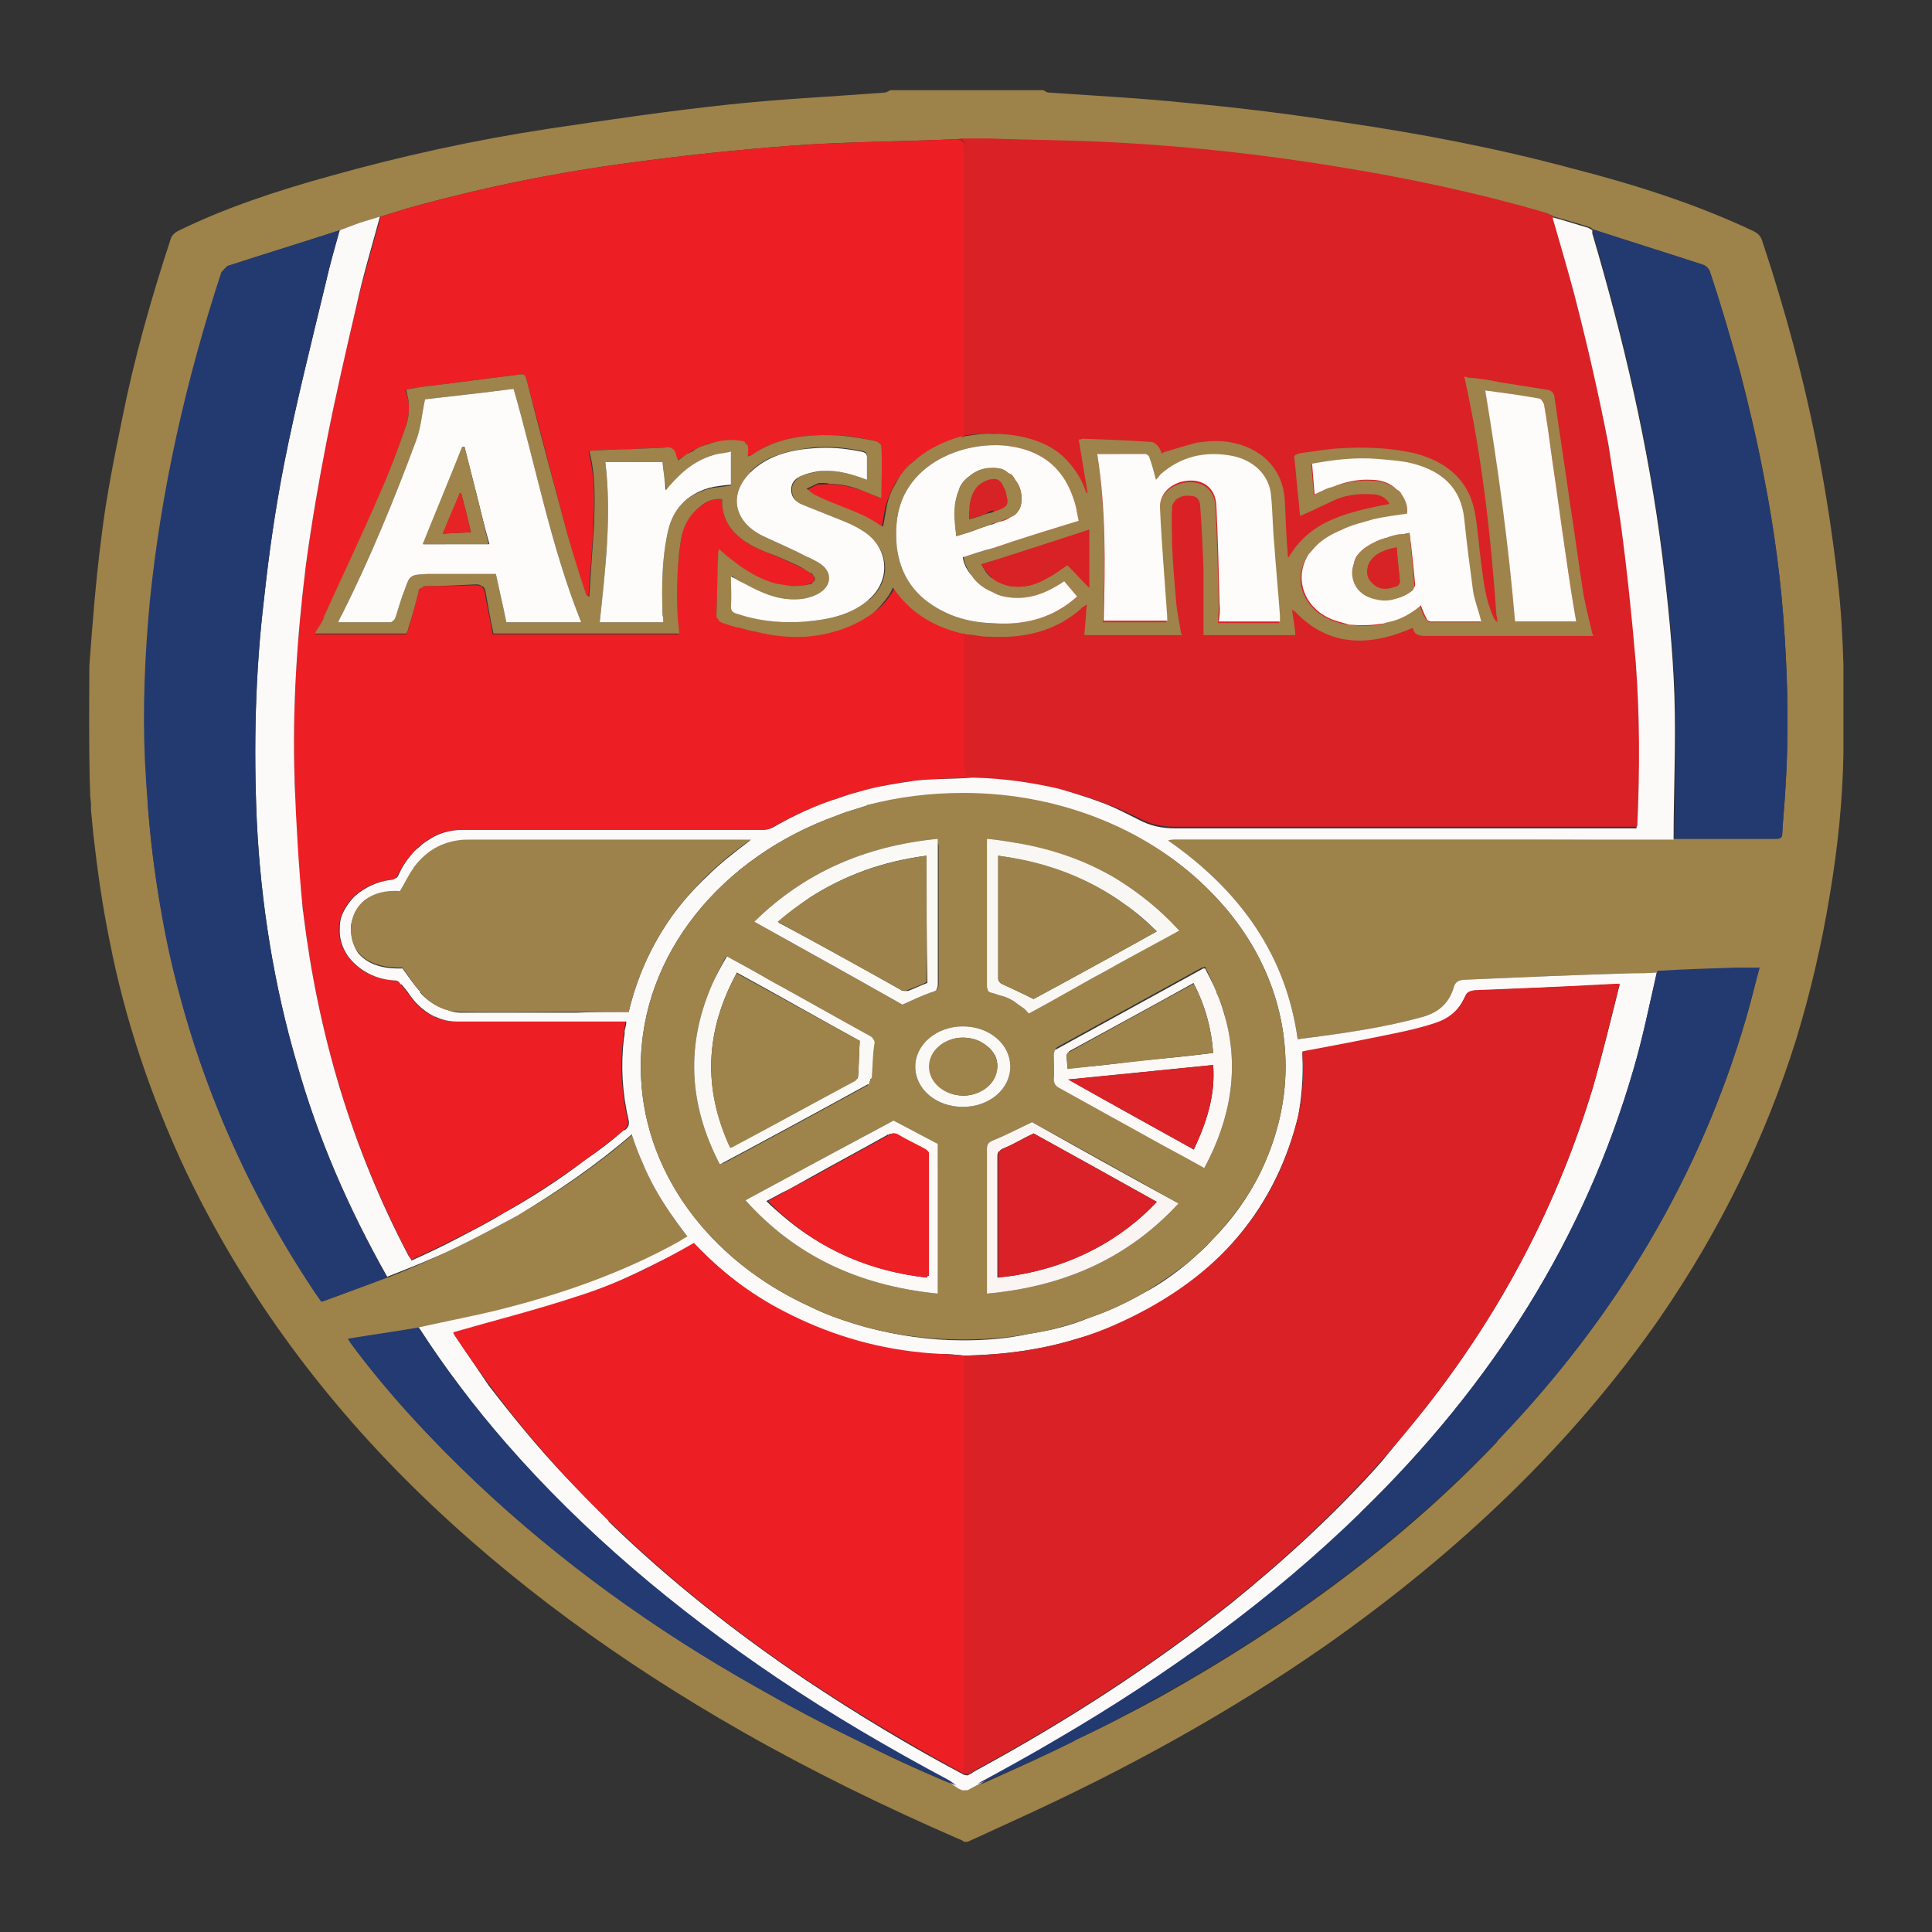 <?xml version="1.0" encoding="utf-8"?>
<!-- Generator: Adobe Illustrator 24.3.0, SVG Export Plug-In . SVG Version: 6.00 Build 0)  -->
<svg version="1.1" id="Layer_1" xmlns="http://www.w3.org/2000/svg" xmlns:xlink="http://www.w3.org/1999/xlink" x="0px" y="0px"
	 viewBox="0 0 24 24" style="enable-background:new 0 0 24 24;" xml:space="preserve">
<rect x="0" y="0" width="24" height="24" fill="#333333" stroke="none"/>
<style type="text/css">
	.st0{fill:#DA2126;}
	.st1{fill:#9D824A;}
	.st2{fill:#ED1F25;}
	.st3{fill:#FCF9F9;}
	.st4{fill:#233A71;}
	.st5{fill:#233B72;}
	.st6{fill:#9E834B;}
	.st7{fill:#9D834B;}
	.st8{fill:#FDFCFB;}
	.st9{fill:#FDFCFA;}
	.st10{fill:#D92226;}
	.st11{fill:#FBF8F6;}
	.st12{fill:#FAF9F6;}
	.st13{fill:#F9F7F4;}
	.st14{fill:#FAF5F2;}
	.st15{fill:#FCF9F7;}
	.st16{fill:#9F844C;}
	.st17{fill:#DA2227;}
	.st18{fill:#DA2127;}
	.st19{fill:#ED2025;}
	.st20{fill:#E72425;}
	.st21{fill:#D82326;}
	.st22{fill:none;}
</style>
<g>
	<path class="st0" d="M12.4,3.63l-0.12,5.54l7.84-0.24c0,0-0.24-1.54-0.24-1.68c0-0.14-0.72-3.22-0.72-3.22l-1.98-0.78l-3.14-0.16
		L12.4,3.63z"/>
	<path class="st1" d="M22.83,7.22c-0.06-0.53-0.14-1.06-0.24-1.58c-0.17-0.89-0.41-1.78-0.7-2.65c-0.02-0.06-0.05-0.09-0.11-0.12
		c-0.72-0.34-1.48-0.58-2.26-0.78c-0.93-0.25-1.87-0.43-2.83-0.57c-0.64-0.1-1.28-0.18-1.93-0.24c-0.57-0.06-1.15-0.09-1.73-0.13
		c-0.03,0-0.05-0.02-0.07-0.03h-1.9c-0.02,0.01-0.05,0.03-0.07,0.03C10.34,1.2,9.69,1.23,9.04,1.3C8.29,1.38,7.55,1.49,6.81,1.6
		C5.89,1.74,4.98,1.94,4.09,2.19C3.44,2.37,2.8,2.58,2.21,2.87c-0.04,0.02-0.08,0.06-0.09,0.1C1.88,3.7,1.67,4.44,1.52,5.19
		c-0.1,0.49-0.2,0.98-0.26,1.48c-0.07,0.54-0.11,1.06-0.15,1.6v0.01c0,0.13-0.01,1.09,0.01,1.58c0,0.01,0,0.01,0,0.02
		c0,0.03,0.01,0.07,0.01,0.11v0.07c0.01,0.1,0.02,0.21,0.03,0.31c0.05,0.44,0.11,0.87,0.2,1.31c0.19,0.98,0.51,1.93,0.94,2.85
		c0.69,1.45,1.64,2.77,2.84,3.95c1.19,1.17,2.57,2.17,4.08,3.03c0.86,0.49,1.76,0.93,2.68,1.33c0.03,0.01,0.05,0.02,0.08,0.04h0.04
		c0.2-0.09,0.41-0.19,0.61-0.28c1.36-0.62,2.65-1.33,3.84-2.16c1.65-1.16,3.06-2.5,4.15-4.07c0.75-1.09,1.31-2.24,1.69-3.45
		c0.18-0.59,0.32-1.19,0.42-1.8c0.1-0.59,0.16-1.18,0.17-1.77c0-0.34,0-1.08,0-1.08C22.89,7.92,22.87,7.56,22.83,7.22z M22.18,9.78
		c-0.01,0.19-0.03,0.38-0.04,0.57c0,0.04-0.01,0.07-0.07,0.07h-1.28c-0.6,0-1.19,0.01-1.79,0.01h-4.39c-0.03,0-0.06,0-0.1,0.01
		c0.92,0.64,1.47,1.45,1.61,2.47c0.54-0.07,1.06-0.14,1.56-0.28c0.21-0.06,0.33-0.19,0.38-0.37c0.01-0.03,0.02-0.05,0.05-0.07
		c0.02-0.01,0.05-0.02,0.09-0.02c0.69-0.03,1.38-0.06,2.07-0.08c0.1,0,0.21,0,0.31-0.01h0.01c0.33-0.01,0.64-0.03,0.97-0.04h0.29
		c-0.05,0.2-0.1,0.41-0.16,0.61c-0.57,1.95-1.6,3.7-3.09,5.25c0,0.01,0,0.01-0.01,0.02c-1.18,1.24-2.59,2.27-4.16,3.15
		c-0.35,0.19-0.71,0.38-1.08,0.55c0,0,0,0-0.01,0.01c-0.36,0.18-0.74,0.35-1.12,0.52c-0.02,0.01-0.04,0.01-0.07,0.02
		c-0.01,0-0.01,0.01-0.02,0.01c-0.04,0.02-0.07,0.04-0.11,0.06c-0.01,0-0.01,0-0.02,0s-0.02,0-0.03-0.01
		c-0.03-0.01-0.05-0.03-0.08-0.04l-0.01-0.01c-0.02,0-0.04-0.01-0.06-0.02c-0.41-0.17-0.8-0.35-1.19-0.55
		c-0.42-0.2-0.83-0.42-1.23-0.65c-1.28-0.72-2.44-1.56-3.47-2.53c-0.58-0.55-1.11-1.12-1.57-1.74c-0.01-0.02-0.02-0.03-0.03-0.05
		c0.3-0.05,0.59-0.1,0.88-0.14c0.31-0.06,0.62-0.13,0.92-0.2c0.82-0.2,1.6-0.47,2.32-0.87c0.03-0.02,0.06-0.04,0.1-0.06l-0.01-0.01
		c-0.08-0.1-0.15-0.2-0.22-0.3c-0.13-0.19-0.25-0.4-0.34-0.62c-0.05-0.11-0.09-0.22-0.13-0.34c-0.44,0.38-0.92,0.71-1.42,1
		c-0.26,0.14-0.52,0.28-0.79,0.41c-0.27,0.13-0.54,0.25-0.82,0.36H4.81c-0.27,0.1-0.53,0.2-0.81,0.3c-0.04-0.06-0.08-0.11-0.11-0.16
		c-0.43-0.65-0.8-1.33-1.1-2.03c-0.22-0.52-0.41-1.06-0.55-1.6c-0.05-0.18-0.09-0.36-0.13-0.55c-0.05-0.2-0.08-0.39-0.12-0.59
		c-0.07-0.4-0.12-0.79-0.15-1.19c-0.01-0.2-0.02-0.4-0.03-0.6c-0.03-0.66,0-1.32,0.07-1.97c0.13-1.39,0.45-2.76,0.89-4.1
		C2.78,3.36,2.78,3.35,2.8,3.33C2.81,3.32,2.82,3.3,2.84,3.3C3.3,3.15,3.76,3.01,4.22,2.86C4.3,2.83,4.38,2.8,4.46,2.77
		c0.09-0.03,0.17-0.05,0.26-0.08h0.01C4.87,2.65,5.01,2.6,5.16,2.56c0.88-0.24,1.77-0.42,2.68-0.54C8.5,1.93,9.17,1.86,9.83,1.81
		c0.67-0.05,1.35-0.05,2.02-0.08c0.01,0,0.02,0,0.02,0h0.42c0.53,0.01,1.06,0.02,1.59,0.05c0.92,0.05,1.83,0.15,2.74,0.3
		c0.86,0.14,1.71,0.32,2.55,0.56c0.04,0,0.08,0.03,0.12,0.04v0.01h0.01c0.14,0.04,0.29,0.08,0.44,0.13c0.02,0,0.03,0.02,0.05,0.03
		C20.25,3,20.7,3.14,21.16,3.29c0.03,0.01,0.07,0.05,0.08,0.08c0.14,0.42,0.26,0.84,0.38,1.26c0.11,0.43,0.21,0.85,0.29,1.28
		c0.13,0.66,0.22,1.33,0.26,2C22.21,8.53,22.22,9.16,22.18,9.78z"/>
	<path class="st2" d="M4.73,2.69C4.87,2.65,5.01,2.6,5.16,2.56c0.88-0.24,1.77-0.42,2.68-0.54C8.5,1.93,9.17,1.86,9.83,1.81
		c0.67-0.05,1.35-0.05,2.02-0.08c0.07,0,0.13,0,0.13,0.09c0,1.2,0,2.4,0,3.6c-0.02,0.01-0.04,0.01-0.06,0.02
		c-0.49,0.14-0.8,0.42-0.92,0.85c-0.02,0.09-0.03,0.18-0.05,0.27c-0.01,0-0.02-0.01-0.03-0.01C10.7,6.37,10.4,6.3,10.14,6.18
		c-0.05-0.02-0.09-0.06-0.13-0.09c0.05-0.02,0.1-0.05,0.15-0.07c0.01-0.01,0.04,0,0.05,0C10.38,6,10.54,6.04,10.7,6.09
		c0.07,0.03,0.15,0.06,0.25,0.1c0-0.22,0-0.43,0-0.64c0-0.02-0.04-0.06-0.07-0.07c-0.15-0.03-0.31-0.07-0.46-0.07
		c-0.39-0.02-0.76,0.02-1.08,0.24C9.32,5.66,9.31,5.66,9.28,5.67c0-0.05,0.01-0.09,0-0.13c0-0.02-0.03-0.05-0.06-0.05
		C8.97,5.45,8.75,5.5,8.55,5.63C8.51,5.66,8.46,5.69,8.41,5.72C8.4,5.69,8.39,5.67,8.39,5.65c-0.01-0.07-0.05-0.1-0.14-0.09
		C8.11,5.57,7.96,5.57,7.82,5.58c-0.16,0-0.33,0.01-0.51,0.02c0.08,0.31,0.08,0.61,0.06,0.91c-0.01,0.3-0.04,0.6-0.06,0.9
		c-0.02,0-0.03-0.01-0.03-0.02C7.2,7.14,7.11,6.89,7.05,6.64c-0.17-0.63-0.33-1.26-0.5-1.89C6.52,4.64,6.52,4.64,6.4,4.66
		C6.06,4.7,5.71,4.75,5.37,4.79C5.26,4.8,5.15,4.82,5.03,4.84C5.1,5,5.09,5.15,5.04,5.3c-0.1,0.29-0.21,0.58-0.33,0.86
		C4.49,6.67,4.25,7.17,4.02,7.68c-0.03,0.07-0.07,0.13-0.11,0.2c0.39,0,0.76,0,1.14,0c0.01-0.02,0.02-0.04,0.02-0.06
		C5.12,7.66,5.16,7.51,5.2,7.35c0.02-0.06,0.05-0.07,0.12-0.07c0.19,0,0.38,0,0.57-0.01c0.08,0,0.11,0.01,0.13,0.08
		c0.03,0.18,0.07,0.35,0.1,0.53c0.77,0,1.54,0,2.31,0C8.39,7.5,8.4,7.13,8.45,6.77C8.47,6.58,8.53,6.41,8.7,6.29
		c0.08-0.06,0.16-0.1,0.27-0.09C8.96,6.54,9.19,6.73,9.52,6.86c0.13,0.05,0.26,0.11,0.39,0.17c0.06,0.03,0.11,0.05,0.16,0.09
		c0.08,0.06,0.06,0.12-0.04,0.14C9.97,7.28,9.9,7.29,9.82,7.28C9.57,7.27,9.37,7.16,9.18,7.02C9.09,6.96,9.02,6.9,8.93,6.83
		c0,0.03,0,0.06-0.01,0.08c0,0.24-0.01,0.48-0.02,0.72c0,0.05,0.02,0.08,0.08,0.1c0.34,0.13,0.69,0.18,1.06,0.15
		c0.29-0.02,0.55-0.1,0.78-0.25c0.14-0.09,0.24-0.21,0.31-0.36c0.2,0.3,0.49,0.47,0.86,0.57c0,0.56,0,1.13,0,1.69
		c0,0.07,0.01,0.12,0.11,0.13c-0.25,0.01-0.51,0.01-0.76,0.04c-0.63,0.08-1.22,0.28-1.75,0.58c-0.03,0.02-0.08,0.03-0.12,0.03
		c-1.25,0-2.49,0-3.74,0c-0.16,0-0.29,0.04-0.41,0.12c-0.18,0.11-0.29,0.27-0.38,0.44c-0.02,0.04-0.03,0.05-0.09,0.06
		c-0.37,0.04-0.65,0.32-0.64,0.64c0.02,0.33,0.31,0.59,0.69,0.61c0.03,0,0.07,0.03,0.08,0.05c0.07,0.08,0.13,0.17,0.2,0.25
		c0.13,0.13,0.29,0.21,0.5,0.21c0.67,0,1.34,0,2,0c0.03,0,0.06,0,0.09,0c-0.01,0.07-0.02,0.14-0.03,0.21
		c-0.04,0.34-0.02,0.68,0.06,1.02c0.01,0.05-0.01,0.08-0.05,0.12c-0.62,0.5-1.31,0.96-2.06,1.33c-0.19,0.1-0.39,0.19-0.58,0.28
		c-0.02-0.03-0.03-0.05-0.04-0.07c-0.71-1.35-1.12-2.76-1.3-4.23c-0.07-0.55-0.1-1.11-0.11-1.67C3.63,8.8,3.69,7.91,3.8,7.02
		C3.87,6.5,3.96,5.98,4.06,5.47C4.17,4.91,4.3,4.35,4.43,3.79C4.52,3.42,4.63,3.06,4.73,2.69z"/>
	<path class="st0" d="M12.09,9.66c-0.1,0-0.11-0.05-0.11-0.13c0-0.56,0-1.13,0-1.69c0.07,0.01,0.15,0.02,0.22,0.03
		c0.47,0.05,0.9-0.03,1.25-0.33c0.02-0.02,0.04-0.03,0.08-0.06c-0.01,0.14-0.02,0.26-0.03,0.38c0.4,0,0.81,0,1.21,0
		c-0.02-0.14-0.05-0.28-0.07-0.42c-0.02-0.23-0.04-0.47-0.05-0.7c-0.01-0.16-0.01-0.31,0-0.47c0-0.1,0.09-0.15,0.23-0.14
		c0.07,0,0.11,0.05,0.12,0.14c0.01,0.25,0.03,0.5,0.04,0.76c0.01,0.28,0,0.55,0,0.83c0.37,0,0.75,0,1.14,0
		c-0.01-0.11-0.03-0.22-0.04-0.32C16.5,8,17,8.02,17.58,7.77c0.02,0.1,0.1,0.1,0.19,0.1c0.65,0,1.29,0,1.94,0c0.04,0,0.07,0,0.11,0
		c-0.04-0.18-0.09-0.35-0.12-0.52c-0.06-0.38-0.11-0.77-0.17-1.15c-0.06-0.43-0.13-0.87-0.19-1.3c-0.01-0.06-0.03-0.08-0.1-0.09
		c-0.19-0.03-0.38-0.06-0.57-0.09c-0.15-0.02-0.3-0.04-0.45-0.07c0.22,1.01,0.33,2.03,0.41,3.05c-0.03-0.02-0.04-0.05-0.05-0.07
		c-0.1-0.21-0.12-0.43-0.15-0.66c-0.02-0.21-0.04-0.43-0.08-0.64c-0.07-0.37-0.32-0.62-0.75-0.73c-0.31-0.07-0.62-0.08-0.94-0.06
		c-0.16,0.01-0.32,0.04-0.48,0.06c-0.04,0.01-0.08,0.02-0.07,0.07c0.02,0.17,0.03,0.33,0.05,0.5c0.01,0.07,0.01,0.13,0.02,0.21
		c0.14-0.07,0.26-0.12,0.39-0.18c0.16-0.07,0.32-0.1,0.5-0.09c0.09,0.01,0.17,0.04,0.22,0.12c-0.52,0.09-0.99,0.22-1.26,0.67
		C16,6.68,15.98,6.45,15.98,6.22c-0.02-0.55-0.53-0.83-1.1-0.72c-0.15,0.03-0.28,0.08-0.43,0.13c-0.01-0.02-0.02-0.05-0.04-0.08
		c-0.02-0.02-0.06-0.06-0.09-0.06c-0.28-0.02-0.56-0.03-0.84-0.04c-0.02,0-0.04,0-0.06,0.01c0.04,0.22,0.07,0.44,0.11,0.67
		C13.5,6.11,13.5,6.11,13.49,6.1c-0.01-0.03-0.02-0.05-0.03-0.08c-0.14-0.32-0.39-0.53-0.79-0.61c-0.23-0.04-0.46-0.03-0.69,0
		c0-1.2,0-2.4,0-3.6c0-0.09-0.06-0.09-0.13-0.09c0.14,0,0.28,0,0.43,0c0.53,0.02,1.06,0.02,1.59,0.05c0.92,0.05,1.83,0.15,2.74,0.3
		c0.87,0.14,1.72,0.32,2.55,0.56c0.04,0.01,0.09,0.04,0.13,0.05c0,0.02,0,0.04,0.01,0.05c0.36,1.23,0.66,2.47,0.83,3.73
		c0.08,0.58,0.15,1.16,0.19,1.75c0.05,0.66,0.06,1.33,0.02,2c0,0.02-0.01,0.04-0.01,0.06c-0.04,0-0.08,0-0.11,0
		c-1.87,0-3.75,0-5.62,0c-0.17,0-0.31-0.03-0.46-0.11C13.52,9.85,12.83,9.69,12.09,9.66z"/>
	<path class="st3" d="M20.8,8.64c-0.02-0.58-0.08-1.16-0.15-1.73c-0.17-1.36-0.48-2.69-0.87-4.01V2.86
		c-0.02-0.01-0.03-0.02-0.05-0.03c-0.14-0.04-0.29-0.09-0.44-0.13c0,0.01,0,0.03,0.01,0.05c0.09,0.31,0.18,0.62,0.26,0.92
		c0.16,0.62,0.3,1.23,0.42,1.85c0.05,0.32,0.1,0.64,0.15,0.96c0.08,0.58,0.14,1.17,0.19,1.75c0.05,0.67,0.05,1.33,0.02,2
		c0,0.01,0,0.03-0.01,0.04c0,0.01,0,0.01,0,0.02H14.6c-0.17,0-0.31-0.03-0.46-0.11c-0.16-0.08-0.31-0.16-0.48-0.22
		c-0.16-0.06-0.33-0.11-0.5-0.16c-0.34-0.08-0.69-0.13-1.06-0.14h-0.02c-0.25,0.02-0.5,0.01-0.73,0.04c-0.2,0.03-0.4,0.06-0.59,0.11
		c-0.11,0.03-0.22,0.06-0.33,0.1C10.14,10,9.86,10.13,9.6,10.28c-0.04,0.02-0.08,0.03-0.12,0.03H5.74c-0.15,0-0.29,0.04-0.41,0.12
		c-0.05,0.03-0.09,0.06-0.12,0.09c-0.04,0.03-0.08,0.07-0.11,0.11c-0.06,0.07-0.11,0.15-0.15,0.24c-0.01,0.02-0.02,0.04-0.04,0.04
		c-0.01,0.01-0.03,0.02-0.05,0.02c-0.18,0.02-0.34,0.1-0.46,0.21c-0.05,0.05-0.1,0.12-0.13,0.18c-0.02,0.04-0.03,0.07-0.04,0.11
		c-0.01,0.05-0.01,0.09-0.01,0.14c0,0.12,0.05,0.24,0.12,0.33c0.13,0.16,0.33,0.27,0.57,0.28c0.03,0,0.05,0.02,0.07,0.05h0.01
		c0.03,0.04,0.07,0.08,0.1,0.13c0.03,0.04,0.06,0.08,0.1,0.12c0.06,0.06,0.13,0.11,0.21,0.15c0.01,0,0.01,0,0.01,0
		c0.08,0.04,0.17,0.06,0.27,0.06h2.1c0,0.04-0.01,0.07-0.02,0.11c0,0.03,0,0.06-0.01,0.1c-0.04,0.34-0.02,0.68,0.06,1.02
		c0.01,0.06-0.01,0.09-0.05,0.12H7.75c-0.16,0.14-0.32,0.26-0.48,0.37c-0.33,0.25-0.67,0.47-1.03,0.67c-0.18,0.11-0.36,0.2-0.55,0.3
		s-0.38,0.19-0.58,0.28v-0.01c-0.02-0.03-0.03-0.04-0.04-0.06c-0.71-1.35-1.12-2.77-1.3-4.23c0-0.03-0.01-0.05-0.01-0.08
		c-0.05-0.51-0.08-1.04-0.1-1.56V9.69C3.63,8.8,3.69,7.91,3.8,7.02C3.87,6.5,3.96,5.98,4.06,5.47C4.17,4.91,4.3,4.35,4.43,3.79
		c0.08-0.37,0.19-0.73,0.29-1.1C4.63,2.72,4.55,2.74,4.46,2.77C4.38,2.8,4.3,2.83,4.22,2.86C4.16,3.07,4.1,3.28,4.05,3.5
		C3.87,4.25,3.68,5,3.53,5.76C3.42,6.32,3.34,6.88,3.28,7.44C3.17,8.36,3.15,9.28,3.19,10.2c0.05,1.02,0.21,2.03,0.5,3.02
		c0.26,0.92,0.64,1.79,1.12,2.64c0.28-0.11,0.56-0.22,0.83-0.35c0.27-0.13,0.53-0.27,0.79-0.41c0.5-0.3,0.98-0.63,1.42-1.01v0.01
		c0.04,0.12,0.08,0.23,0.13,0.34c0.09,0.22,0.21,0.43,0.34,0.62c0.07,0.1,0.14,0.2,0.22,0.3c-0.04,0.02-0.07,0.04-0.1,0.06
		c-0.72,0.4-1.5,0.67-2.32,0.87c-0.3,0.07-0.61,0.13-0.92,0.2c0,0,0,0.01,0.01,0.01c0.16,0.25,0.33,0.49,0.51,0.73
		c0.18,0.24,0.37,0.48,0.57,0.72c0.96,1.11,2.1,2.06,3.36,2.91c0.68,0.45,1.39,0.88,2.13,1.27c0.01,0.01,0.01,0.01,0.02,0.01
		c0.01,0.01,0.01,0.01,0.02,0.02c0.02,0.01,0.04,0.03,0.06,0.04c0.02,0.02,0.05,0.03,0.08,0.04H12c0.01,0,0.01,0,0.02,0
		c0.04-0.02,0.07-0.04,0.11-0.06c0.01,0,0.01-0.01,0.02-0.01c0.02-0.01,0.04-0.02,0.06-0.03c0.01-0.01,0.01-0.01,0.02-0.01
		c0.29-0.17,0.59-0.33,0.88-0.5c0.69-0.41,1.36-0.85,1.99-1.31c0-0.01,0.01-0.01,0.02-0.02c0.63-0.46,1.22-0.95,1.77-1.49
		c0.01-0.01,0.01-0.01,0.01-0.02c1.65-1.6,2.79-3.43,3.39-5.5c0.12-0.4,0.2-0.81,0.29-1.21c-0.1,0.01-0.21,0.01-0.31,0.01
		c-0.69,0.02-1.38,0.05-2.07,0.08c-0.04,0-0.07,0.01-0.09,0.02c-0.03,0.02-0.04,0.04-0.05,0.07c-0.05,0.18-0.17,0.31-0.38,0.37
		c-0.5,0.14-1.02,0.21-1.56,0.28c-0.14-1.02-0.69-1.83-1.61-2.47c0.04-0.01,0.07-0.01,0.1-0.01h6.18v-0.01
		C20.79,9.82,20.82,9.24,20.8,8.64z M7.81,12.57c-0.23,0-0.44,0-0.65,0.01H5.73c-0.06,0-0.11-0.01-0.16-0.03
		c-0.04-0.01-0.09-0.03-0.13-0.05c-0.08-0.04-0.16-0.1-0.22-0.17v-0.01C5.14,12.23,5.08,12.14,5,12.03
		c-0.26,0.01-0.44-0.06-0.55-0.19c-0.06-0.09-0.09-0.19-0.09-0.31v-0.01c0-0.04,0.01-0.08,0.03-0.12c0.01-0.05,0.04-0.09,0.07-0.13
		c0.03-0.06,0.09-0.11,0.16-0.13c0.06-0.02,0.12-0.04,0.18-0.05c0.06-0.01,0.11-0.01,0.17-0.01v-0.01c0.06-0.1,0.11-0.19,0.17-0.28
		v-0.01c0.03-0.04,0.06-0.08,0.1-0.11c0.12-0.11,0.25-0.19,0.44-0.22c0.05-0.01,0.11-0.01,0.17-0.01h3.47
		c-0.2,0.15-0.38,0.29-0.54,0.45c-0.17,0.16-0.31,0.32-0.44,0.5C8.08,11.76,7.91,12.15,7.81,12.57z M16.12,13.9
		c0.05-0.26,0.07-0.51,0.06-0.78v-0.05c0.43-0.08,0.85-0.16,1.27-0.25c0.12-0.03,0.25-0.06,0.37-0.1c0.1-0.03,0.18-0.08,0.24-0.14
		c0.06-0.05,0.1-0.12,0.14-0.2c0.01-0.02,0.02-0.04,0.04-0.05s0.05-0.02,0.08-0.02c0.52-0.03,1.04-0.05,1.56-0.07
		c0.07,0,0.14-0.01,0.24-0.01c-0.11,0.44-0.21,0.85-0.33,1.27c-0.43,1.43-1.12,2.77-2.09,4c-0.18,0.22-0.36,0.44-0.54,0.66
		c-0.56,0.63-1.19,1.21-1.87,1.76c-0.97,0.77-2.02,1.45-3.14,2.06c-0.04,0.02-0.08,0.05-0.12,0.07c-0.01,0.01-0.03,0-0.05,0
		c-0.68-0.36-1.34-0.76-1.97-1.18c-0.89-0.6-1.71-1.25-2.45-1.97v-0.01c-0.18-0.18-0.36-0.36-0.53-0.54
		c-0.35-0.37-0.66-0.75-0.96-1.14C5.93,17,5.79,16.8,5.65,16.59c0-0.01-0.01-0.01-0.01-0.02c-0.01-0.01-0.01-0.01-0.01-0.01
		s0,0,0.01,0c0.52-0.15,1.03-0.29,1.54-0.45c0.13-0.04,0.25-0.09,0.38-0.14c0.24-0.1,0.48-0.22,0.72-0.34
		c0.12-0.06,0.23-0.12,0.34-0.18c0.08,0.07,0.16,0.16,0.25,0.24c0.26,0.24,0.55,0.44,0.87,0.61c0.52,0.28,1.09,0.45,1.7,0.51
		c0.09,0.01,0.18,0.01,0.27,0.01c0.09,0,0.18,0.01,0.27,0.02c0.48-0.01,0.95-0.07,1.4-0.21c0.15-0.04,0.3-0.09,0.44-0.15
		c0.62-0.27,1.13-0.62,1.5-1.05c0.38-0.43,0.64-0.93,0.79-1.5C16.11,13.92,16.11,13.91,16.12,13.9z M15.97,13.25
		c0,0.47-0.12,0.92-0.32,1.33c-0.15,0.3-0.35,0.58-0.6,0.83c-0.07,0.08-0.16,0.16-0.25,0.24c-0.01,0-0.01,0.01-0.01,0.01
		c-0.18,0.15-0.37,0.29-0.58,0.4c-0.21,0.12-0.44,0.23-0.68,0.31c-0.24,0.1-0.49,0.16-0.75,0.2c-0.27,0.06-0.54,0.08-0.82,0.08
		c-0.41,0-0.81-0.06-1.19-0.16c-0.25-0.07-0.49-0.15-0.71-0.26c-1.25-0.57-2.1-1.69-2.1-2.98c0-1.4,1.01-2.61,2.44-3.12
		c0.12-0.05,0.24-0.08,0.36-0.12c0,0,0.01-0.01,0.02-0.01c0.38-0.09,0.78-0.14,1.19-0.14c1.24,0,2.35,0.48,3.08,1.23
		C15.63,11.68,15.97,12.43,15.97,13.25z"/>
	<path class="st4" d="M4.22,2.86C4.16,3.07,4.1,3.28,4.05,3.5C3.87,4.25,3.68,5,3.53,5.76C3.42,6.32,3.34,6.88,3.28,7.44
		C3.17,8.36,3.15,9.28,3.19,10.2c0.05,1.02,0.21,2.03,0.5,3.02c0.26,0.92,0.64,1.8,1.12,2.65c-0.27,0.1-0.54,0.2-0.82,0.3
		c-0.04-0.06-0.08-0.11-0.11-0.16C3.01,14.7,2.43,13.3,2.1,11.83c-0.17-0.79-0.26-1.58-0.3-2.38c-0.03-0.66,0-1.32,0.06-1.97
		C2,6.09,2.31,4.72,2.75,3.38C2.78,3.35,2.81,3.31,2.84,3.3C3.3,3.15,3.76,3.01,4.22,2.86z"/>
	<path class="st4" d="M20.8,10.42c0.01-0.6,0.04-1.19,0.01-1.79c-0.02-0.58-0.08-1.15-0.15-1.73c-0.17-1.35-0.48-2.69-0.87-4.01
		c0-0.01,0-0.03,0-0.04C20.25,3,20.7,3.14,21.16,3.29c0.03,0.01,0.07,0.05,0.08,0.08c0.28,0.84,0.5,1.68,0.67,2.54
		c0.13,0.66,0.22,1.33,0.26,2c0.04,0.62,0.05,1.25,0.01,1.87c-0.01,0.19-0.03,0.38-0.04,0.57c0,0.04-0.01,0.07-0.07,0.07
		C21.64,10.42,21.22,10.42,20.8,10.42z"/>
	<path class="st4" d="M12.14,22.16c0.33-0.18,0.66-0.36,0.98-0.55c1.39-0.81,2.67-1.74,3.78-2.82c1.65-1.6,2.79-3.43,3.39-5.5
		c0.12-0.41,0.2-0.82,0.3-1.23c0.33-0.02,0.65-0.03,0.98-0.04c0.09,0,0.19,0,0.29,0c-0.06,0.21-0.11,0.42-0.17,0.63
		c-0.57,1.95-1.6,3.7-3.09,5.25c-1.19,1.24-2.59,2.27-4.16,3.15c-0.71,0.4-1.45,0.76-2.21,1.08C12.2,22.14,12.17,22.15,12.14,22.16z
		"/>
	<path class="st5" d="M5.2,16.49c0.32,0.5,0.69,0.98,1.09,1.44c0.96,1.1,2.1,2.06,3.36,2.91c0.68,0.46,1.4,0.88,2.13,1.27
		c0.04,0.02,0.07,0.05,0.1,0.07c-0.86-0.36-1.69-0.77-2.48-1.22c-1.28-0.72-2.44-1.56-3.47-2.53c-0.58-0.55-1.11-1.12-1.57-1.74
		c-0.01-0.02-0.02-0.03-0.04-0.06C4.62,16.58,4.91,16.54,5.2,16.49z"/>
	<path class="st6" d="M19.78,7.87c-0.04-0.17-0.08-0.33-0.11-0.49C19.61,7,19.56,6.61,19.5,6.23c-0.06-0.43-0.13-0.87-0.19-1.3
		c-0.01-0.06-0.04-0.08-0.1-0.09c-0.19-0.03-0.38-0.06-0.57-0.09c-0.14-0.03-0.27-0.05-0.41-0.06c-0.01-0.01-0.03-0.01-0.04-0.01
		c0.22,0.98,0.33,1.98,0.4,2.97C18.6,7.68,18.6,7.7,18.6,7.73c-0.02-0.02-0.04-0.04-0.05-0.07C18.45,7.44,18.43,7.22,18.4,7
		c-0.03-0.22-0.04-0.43-0.08-0.64C18.25,5.99,18,5.74,17.57,5.63c-0.31-0.07-0.62-0.08-0.94-0.06c-0.16,0.01-0.32,0.04-0.48,0.06
		c-0.01,0-0.02,0.01-0.03,0.01c-0.03,0.01-0.05,0.02-0.04,0.06c0.02,0.17,0.03,0.33,0.05,0.5c0.01,0.07,0.01,0.13,0.02,0.21
		c0.14-0.06,0.26-0.12,0.39-0.18c0.16-0.08,0.32-0.1,0.5-0.09c0.09,0,0.16,0.03,0.21,0.1c0,0.01,0.01,0.01,0.01,0.02
		c-0.32,0.06-0.63,0.13-0.88,0.28c-0.14,0.09-0.26,0.2-0.35,0.35C16.02,6.9,16.01,6.92,16,6.93c-0.02-0.25-0.03-0.48-0.04-0.71
		c-0.02-0.41-0.31-0.67-0.7-0.73C15.13,5.47,15,5.48,14.86,5.5c-0.07,0.02-0.14,0.04-0.21,0.06c-0.07,0.02-0.13,0.04-0.2,0.06v0.01
		c-0.01,0-0.01,0-0.02,0c-0.01-0.02-0.02-0.06-0.04-0.08c-0.02-0.03-0.06-0.06-0.09-0.06c-0.28-0.02-0.56-0.03-0.84-0.04
		c-0.01,0-0.03,0-0.04,0.01c-0.01,0-0.01,0-0.02,0c0.04,0.23,0.07,0.43,0.11,0.66v0.01c-0.01-0.01-0.02-0.02-0.02-0.02
		c-0.01-0.03-0.02-0.05-0.03-0.08c-0.07-0.16-0.17-0.29-0.3-0.4c-0.13-0.1-0.29-0.17-0.49-0.21c-0.1-0.02-0.21-0.03-0.31-0.03
		c-0.13-0.01-0.25,0.01-0.38,0.03c-0.01,0.01-0.02,0.01-0.03,0.01s-0.01,0-0.01-0.01c-0.24,0.07-0.45,0.18-0.6,0.32
		C11.25,5.81,11.18,5.9,11.13,6c-0.05,0.08-0.09,0.17-0.11,0.27C11,6.36,10.99,6.45,10.97,6.54c-0.01,0-0.01,0-0.02-0.01h-0.01
		c-0.23-0.17-0.53-0.24-0.79-0.37c-0.05-0.02-0.08-0.05-0.12-0.08l-0.01-0.01c0.05-0.02,0.1-0.05,0.15-0.07h0.05
		c0.03,0,0.06,0,0.08,0.01c0.14,0,0.27,0.03,0.4,0.08c0.07,0.03,0.15,0.06,0.25,0.1c0-0.23,0.01-0.43,0-0.64
		c0-0.03-0.04-0.06-0.07-0.07c-0.15-0.03-0.3-0.06-0.46-0.07c-0.39-0.02-0.76,0.02-1.08,0.24C9.33,5.66,9.31,5.66,9.29,5.67
		c0-0.05,0.01-0.09,0-0.13c0-0.01-0.01-0.02-0.03-0.03c0-0.02-0.02-0.03-0.03-0.03c-0.16-0.03-0.3-0.01-0.44,0.04
		C8.72,5.54,8.66,5.56,8.6,5.61c-0.01,0-0.03,0.01-0.04,0.02H8.55C8.5,5.66,8.47,5.69,8.42,5.72V5.71C8.41,5.68,8.4,5.67,8.4,5.65
		C8.39,5.62,8.38,5.59,8.36,5.58c-0.02-0.02-0.05-0.03-0.1-0.02C8.12,5.57,7.97,5.57,7.83,5.58c-0.16,0-0.33,0.01-0.51,0.02
		C7.4,5.9,7.39,6.21,7.38,6.51c-0.02,0.3-0.04,0.6-0.06,0.9H7.31C7.29,7.4,7.28,7.39,7.28,7.38C7.2,7.14,7.12,6.89,7.05,6.64
		c-0.17-0.63-0.34-1.26-0.5-1.89C6.52,4.64,6.52,4.64,6.4,4.66C6.06,4.7,5.71,4.75,5.37,4.79C5.26,4.8,5.15,4.82,5.04,4.84
		c0.02,0.04,0.02,0.08,0.03,0.11C5.09,5.07,5.08,5.19,5.04,5.3c-0.1,0.29-0.21,0.58-0.33,0.85C4.49,6.66,4.25,7.16,4.02,7.67v0.01
		C3.99,7.75,3.95,7.8,3.91,7.87h1.14c0.01-0.02,0.02-0.04,0.02-0.06c0.05-0.15,0.09-0.3,0.13-0.46c0-0.03,0.02-0.04,0.04-0.05
		c0.02-0.02,0.04-0.02,0.08-0.02c0.2,0,0.39-0.01,0.58-0.02c0.04,0,0.06,0,0.08,0.02C6,7.28,6.02,7.3,6.03,7.34
		c0.03,0.17,0.06,0.35,0.1,0.53h2.31c-0.02-0.16-0.03-0.3-0.03-0.46c0-0.21,0.01-0.43,0.04-0.64C8.47,6.59,8.53,6.42,8.7,6.29
		c0.07-0.06,0.16-0.1,0.27-0.09C8.96,6.54,9.19,6.73,9.52,6.86c0.14,0.05,0.27,0.11,0.4,0.17c0.06,0.03,0.1,0.06,0.15,0.09h0.01
		c0.01,0.01,0.02,0.02,0.03,0.04c0.02,0.02,0.02,0.05-0.01,0.07c-0.01,0.02-0.03,0.03-0.06,0.03C9.98,7.28,9.9,7.28,9.83,7.28
		C9.76,7.27,9.7,7.26,9.64,7.25C9.46,7.2,9.32,7.12,9.18,7.02C9.14,6.99,9.1,6.96,9.06,6.93C9.02,6.9,8.98,6.86,8.93,6.82v0.01
		C8.92,6.86,8.92,6.88,8.92,6.9C8.91,7.15,8.91,7.39,8.9,7.63c0,0.03,0,0.05,0.02,0.06c0,0.02,0.03,0.04,0.06,0.05
		C9.05,7.76,9.12,7.79,9.19,7.8C9.26,7.82,9.33,7.84,9.4,7.85C9.6,7.9,9.8,7.92,10,7.91c0.28-0.02,0.55-0.1,0.78-0.25
		c0.07-0.04,0.13-0.1,0.18-0.16c0.05-0.06,0.1-0.12,0.13-0.2l0.01,0.01c0.2,0.29,0.48,0.47,0.85,0.56h0.03c0,0,0.01,0,0.01,0.01
		c0.06,0,0.12,0.01,0.18,0.02c0.05,0.01,0.1,0.01,0.14,0.01c0.42,0.02,0.8-0.07,1.11-0.34l0.03-0.03c0.01,0,0.03-0.02,0.05-0.03
		c-0.01,0.14-0.02,0.26-0.03,0.38h1.21c0-0.01,0-0.02-0.01-0.03c-0.02-0.14-0.05-0.26-0.06-0.39c-0.02-0.23-0.04-0.47-0.05-0.7
		c0-0.16-0.01-0.31,0-0.47c0-0.03,0.02-0.06,0.04-0.08c0-0.01,0.01-0.02,0.02-0.02c0.04-0.03,0.09-0.05,0.17-0.04
		c0.08,0,0.12,0.05,0.12,0.14c0.02,0.26,0.03,0.51,0.04,0.76v0.83h1.14V7.86c-0.01-0.11-0.03-0.2-0.04-0.29
		c0.01,0.01,0.03,0.03,0.04,0.03C16.5,8.03,17,8.04,17.55,7.8c0.02,0.1,0.1,0.1,0.19,0.1h2.05C19.79,7.89,19.79,7.88,19.78,7.87z
		 M6.29,7.73c-0.04-0.2-0.09-0.41-0.13-0.6H5.32C5.1,7.14,5.09,7.14,5.03,7.32C4.98,7.44,4.95,7.56,4.91,7.68
		C4.9,7.7,4.87,7.73,4.85,7.73H4.2c0.02-0.04,0.03-0.07,0.05-0.1C4.6,6.93,4.9,6.2,5.17,5.47c0.06-0.16,0.07-0.33,0.11-0.51
		C5.63,4.92,6,4.88,6.38,4.83c0.28,0.97,0.46,1.95,0.84,2.9H6.29z M9.08,6.03c-0.1,0.02-0.19,0.02-0.27,0.04
		c-0.07,0.02-0.14,0.05-0.2,0.08c-0.05,0.03-0.1,0.07-0.15,0.12C8.38,6.36,8.33,6.47,8.3,6.59c-0.08,0.35-0.08,0.7-0.07,1.05
		c0.01,0.03,0.01,0.05,0.01,0.09H7.45C7.52,7.07,7.6,6.41,7.52,5.74h0.71C8.24,5.8,8.24,5.85,8.25,5.91
		c0.01,0.05,0.02,0.11,0.03,0.17C8.32,6.04,8.36,5.99,8.4,5.95c0.13-0.13,0.27-0.24,0.47-0.3C8.9,5.64,8.94,5.64,8.98,5.63
		c0.03,0,0.06-0.01,0.1-0.01V6.03z M10.8,7.45h-0.01c-0.18,0.16-0.42,0.23-0.67,0.26c-0.1,0.01-0.2,0.02-0.3,0.02
		c-0.22,0-0.44-0.04-0.65-0.1C9.11,7.61,9.09,7.58,9.09,7.52V7.17c0,0,0-0.01,0-0.02C9.12,7.18,9.15,7.2,9.18,7.21
		C9.2,7.23,9.22,7.24,9.25,7.25c0.22,0.12,0.44,0.22,0.71,0.19c0.08-0.01,0.17-0.04,0.23-0.08h0.01c0.11-0.07,0.13-0.18,0.08-0.27
		c-0.02-0.03-0.04-0.05-0.07-0.08H10.2c-0.06-0.04-0.12-0.07-0.19-0.1C9.84,6.82,9.65,6.74,9.48,6.66C9.11,6.48,9.05,6.14,9.32,5.87
		V5.86c0.1-0.1,0.22-0.17,0.35-0.21C9.8,5.6,9.94,5.58,10.09,5.56c0.2-0.02,0.41,0,0.61,0.04c0.06,0.01,0.07,0.03,0.07,0.07v0.29
		c-0.19-0.07-0.36-0.12-0.54-0.11c-0.07,0.01-0.14,0.02-0.21,0.04h-0.01C9.96,5.9,9.93,5.92,9.9,5.95C9.87,5.98,9.84,6.02,9.84,6.06
		V6.1c0,0.08,0.05,0.14,0.13,0.17c0.15,0.06,0.3,0.12,0.45,0.18c0.1,0.04,0.2,0.08,0.29,0.14c0.09,0.06,0.16,0.13,0.21,0.21
		C11.05,7.01,11.01,7.27,10.8,7.45z M11.42,5.89c0.23-0.23,0.59-0.36,0.94-0.36c0.14,0,0.26,0.02,0.39,0.06
		c0.33,0.11,0.5,0.34,0.59,0.62c0.03,0.08,0.04,0.17,0.06,0.26c-0.36,0.11-0.72,0.22-1.07,0.34c-0.12,0.03-0.24,0.07-0.36,0.11
		c0.01,0.08,0.05,0.16,0.1,0.23c0.06,0.09,0.15,0.16,0.25,0.2c0.05,0.03,0.1,0.05,0.15,0.06c0.29,0.06,0.53-0.04,0.75-0.19
		c0.05,0.06,0.1,0.12,0.16,0.19c-0.19,0.17-0.41,0.28-0.68,0.32c-0.13,0.02-0.26,0.02-0.39,0.01c-0.3-0.01-0.58-0.1-0.82-0.29
		c-0.22-0.18-0.32-0.41-0.35-0.66C11.11,6.46,11.16,6.15,11.42,5.89z M13.26,7.02c-0.08,0.05-0.15,0.11-0.23,0.15
		c-0.15,0.09-0.3,0.14-0.49,0.11c-0.04-0.01-0.08-0.02-0.12-0.04c-0.04-0.01-0.07-0.04-0.1-0.06c-0.03-0.02-0.05-0.05-0.07-0.07
		c-0.02-0.03-0.04-0.07-0.06-0.1c0.05-0.01,0.09-0.03,0.14-0.04c0.4-0.13,0.8-0.26,1.2-0.39V7.3C13.43,7.2,13.35,7.11,13.26,7.02z
		 M14.51,6.09c-0.07,0.06-0.1,0.13-0.1,0.2C14.4,6.3,14.4,6.32,14.4,6.33c0.03,0.45,0.06,0.91,0.09,1.36c0,0.01,0,0.01,0,0.02
		c0,0,0,0.01,0,0.02H13.7c0.01-0.25,0.02-0.49,0.02-0.74c0-0.45-0.02-0.9-0.09-1.35c0.2,0,0.4,0,0.59,0.02
		c0.02,0,0.04,0.03,0.05,0.05c0.03,0.08,0.05,0.16,0.08,0.27c0.01-0.01,0.01-0.01,0.01-0.02c0.01-0.01,0.01-0.01,0.02-0.02
		s0.02-0.02,0.03-0.03c0.24-0.21,0.53-0.28,0.87-0.23c0.28,0.04,0.48,0.24,0.5,0.5c0.02,0.2,0.03,0.41,0.04,0.61
		c0.02,0.29,0.05,0.59,0.07,0.88v0.05c0,0,0,0.01,0,0.02h-0.76c0-0.07,0.01-0.14,0.01-0.21c-0.01-0.41-0.02-0.82-0.04-1.23
		c-0.01-0.2-0.14-0.32-0.34-0.31C14.66,6,14.58,6.03,14.51,6.09z M19.12,4.95c0.01,0,0.02,0.01,0.03,0.02
		c0.02,0.01,0.03,0.03,0.03,0.05c0.04,0.23,0.07,0.45,0.1,0.68c0.06,0.4,0.11,0.79,0.17,1.19c0.04,0.28,0.08,0.55,0.13,0.83h-0.76
		c-0.08-0.96-0.2-1.91-0.37-2.87C18.67,4.88,18.9,4.91,19.12,4.95z M16.26,6.88c0.03-0.03,0.06-0.07,0.09-0.1
		c0.09-0.09,0.2-0.15,0.32-0.2s0.25-0.08,0.38-0.12c0.14-0.04,0.29-0.05,0.43-0.08c0.01-0.09-0.02-0.17-0.07-0.24
		c-0.01-0.02-0.03-0.05-0.06-0.06c-0.08-0.07-0.19-0.11-0.33-0.11C16.85,5.96,16.69,6,16.55,6.05c-0.05,0.01-0.09,0.03-0.13,0.05
		c-0.03,0.01-0.06,0.03-0.09,0.04c0,0.01-0.01,0.01-0.01,0.01c-0.01-0.13-0.02-0.25-0.03-0.38h0.01c0.27-0.05,0.52-0.08,0.79-0.06
		c0.12,0.01,0.25,0.02,0.37,0.04c0.44,0.09,0.68,0.33,0.72,0.71c0.03,0.3,0.07,0.6,0.11,0.9c0.02,0.12,0.06,0.23,0.1,0.36v0.01
		h-0.63c-0.01,0-0.04-0.02-0.05-0.04c-0.03-0.05-0.05-0.1-0.07-0.16c-0.11,0.09-0.24,0.17-0.4,0.2c-0.03,0.02-0.07,0.02-0.1,0.03
		c-0.13,0.02-0.25,0.02-0.37,0c-0.01-0.01-0.01,0-0.01,0c-0.06,0-0.12-0.02-0.18-0.04C16.18,7.58,16.04,7.18,16.26,6.88z"/>
	<path class="st0" d="M11.98,16.84c0.64-0.01,1.26-0.12,1.84-0.37c1.24-0.54,2-1.39,2.29-2.54c0.07-0.27,0.09-0.54,0.07-0.82
		c0-0.02,0-0.04,0-0.05c0.43-0.08,0.85-0.16,1.27-0.25c0.13-0.03,0.25-0.06,0.37-0.1c0.19-0.06,0.31-0.17,0.38-0.33
		c0.02-0.06,0.06-0.07,0.12-0.08c0.52-0.02,1.04-0.04,1.56-0.07c0.07,0,0.14-0.01,0.24-0.01c-0.11,0.44-0.21,0.86-0.33,1.28
		c-0.43,1.43-1.12,2.77-2.09,4c-0.69,0.88-1.5,1.68-2.41,2.41c-0.97,0.77-2.02,1.45-3.14,2.06c-0.04,0.02-0.08,0.05-0.12,0.07
		c-0.01,0.01-0.04,0-0.05,0c0-0.04,0-0.09,0-0.13C11.98,20.22,11.98,18.53,11.98,16.84z"/>
	<path class="st6" d="M15.05,11.09c-0.72-0.75-1.84-1.24-3.08-1.24c-0.42,0-0.82,0.05-1.19,0.15c-0.01,0-0.02,0.01-0.02,0.01
		c-0.12,0.04-0.24,0.07-0.36,0.12c-1.43,0.51-2.44,1.72-2.44,3.12c0,1.29,0.85,2.41,2.1,2.98c0.22,0.11,0.46,0.19,0.71,0.26
		c0.38,0.1,0.78,0.15,1.19,0.15c0.28,0,0.56-0.02,0.82-0.07c0.26-0.04,0.51-0.11,0.75-0.2c0.24-0.08,0.47-0.19,0.68-0.31
		c0.2-0.12,0.4-0.26,0.58-0.4c0,0,0-0.01,0.01-0.01c0.09-0.08,0.17-0.16,0.25-0.24c0.24-0.25,0.45-0.53,0.6-0.83
		c0.2-0.41,0.32-0.86,0.32-1.33C15.97,12.43,15.63,11.68,15.05,11.09z M12.78,12.58c-0.02-0.02-0.05-0.05-0.07-0.06
		c-0.02-0.01-0.04-0.03-0.06-0.04c-0.06-0.05-0.13-0.09-0.21-0.11c-0.04-0.02-0.08-0.04-0.13-0.05c-0.03-0.01-0.04-0.02-0.04-0.03
		c-0.01-0.01-0.01-0.03-0.01-0.05v-1.82c0.12,0.01,0.24,0.03,0.36,0.05c0.47,0.09,0.89,0.24,1.27,0.46
		c0.27,0.17,0.52,0.37,0.75,0.62c-0.31,0.18-0.62,0.35-0.92,0.52C13.4,12.24,13.09,12.41,12.78,12.58z M11.65,10.42
		c0,0.04,0,0.06,0.01,0.08v1.73c0,0.03-0.01,0.06-0.03,0.07c-0.01,0.01-0.03,0.02-0.07,0.03c-0.11,0.04-0.22,0.09-0.35,0.15
		c-0.6-0.34-1.21-0.68-1.84-1.03C9.98,10.85,10.73,10.51,11.65,10.42z M8.94,14.46c-0.39-0.75-0.42-1.49-0.09-2.24
		c0.05-0.11,0.11-0.23,0.17-0.34h0.01c0.18,0.1,0.35,0.19,0.52,0.29c0.42,0.23,0.84,0.47,1.26,0.7c0.01,0.01,0.03,0.01,0.03,0.03
		c0.01,0.02,0.02,0.04,0.01,0.08c-0.02,0.13-0.02,0.27-0.03,0.4c0,0.01,0,0.02-0.01,0.04c0,0.01-0.01,0.02-0.01,0.03
		c-0.01,0.01-0.01,0.02-0.02,0.03c-0.6,0.33-1.19,0.65-1.79,0.97C8.97,14.45,8.96,14.46,8.94,14.46z M11.65,16.07
		c-1-0.1-1.78-0.48-2.39-1.16c0.63-0.34,1.24-0.67,1.84-0.99c0.19,0.1,0.36,0.19,0.55,0.29V16.07z M11.37,13.25
		c0-0.28,0.27-0.5,0.59-0.5c0.33,0,0.59,0.22,0.59,0.5s-0.26,0.5-0.59,0.5C11.63,13.75,11.37,13.53,11.37,13.25z M12.26,16.07v-1.8
		c0-0.06,0.02-0.08,0.09-0.11c0.15-0.06,0.3-0.14,0.47-0.22c0.59,0.32,1.2,0.66,1.82,1.01C14.03,15.61,13.25,15.98,12.26,16.07z
		 M14.96,14.51c-0.18-0.1-0.34-0.19-0.51-0.3c-0.43-0.24-0.87-0.48-1.3-0.72c-0.03-0.01-0.04-0.03-0.05-0.04
		c-0.01-0.01-0.01-0.02-0.01-0.04c0.01-0.1,0-0.21,0-0.31c0-0.02,0-0.03,0.01-0.04c0.01-0.02,0.02-0.04,0.03-0.05
		c0.6-0.33,1.2-0.66,1.8-0.99c0.01,0,0.02,0,0.04-0.01c0.05,0.1,0.1,0.21,0.14,0.31v0.01c0.05,0.1,0.09,0.21,0.11,0.31
		C15.39,13.25,15.3,13.88,14.96,14.51z"/>
	<path class="st2" d="M11.98,16.84c0,1.69,0,3.38,0,5.07c0,0.04,0,0.09,0,0.13c-0.68-0.37-1.34-0.76-1.97-1.18
		c-0.88-0.59-1.71-1.25-2.45-1.97c-0.73-0.71-1.37-1.48-1.91-2.3c-0.01-0.02-0.02-0.04-0.02-0.04c0.52-0.15,1.04-0.28,1.55-0.45
		c0.51-0.16,0.99-0.4,1.44-0.66c0.32,0.34,0.69,0.63,1.12,0.85c0.52,0.27,1.09,0.45,1.7,0.51C11.62,16.82,11.8,16.82,11.98,16.84z"
		/>
	<path class="st7" d="M7.81,12.57c-0.22,0-0.44,0-0.65,0c-0.48,0-0.95,0.01-1.43,0c-0.22,0-0.39-0.1-0.51-0.25
		c-0.08-0.09-0.14-0.19-0.22-0.3c-0.41,0.01-0.65-0.17-0.64-0.49c0.01-0.3,0.26-0.49,0.61-0.46c0.06-0.1,0.1-0.2,0.17-0.29
		c0.12-0.17,0.29-0.3,0.54-0.34c0.06-0.01,0.11-0.01,0.17-0.01c1.12,0,2.24,0,3.36,0c0.03,0,0.07,0,0.12,0
		c-0.41,0.28-0.73,0.6-0.99,0.96C8.08,11.76,7.91,12.15,7.81,12.57z"/>
	<path class="st8" d="M6.38,4.83C6,4.88,5.63,4.92,5.28,4.96C5.24,5.14,5.23,5.31,5.17,5.47C4.9,6.2,4.6,6.93,4.25,7.63
		C4.23,7.66,4.22,7.69,4.2,7.73h0.65c0.02,0,0.05-0.03,0.06-0.05c0.04-0.12,0.07-0.24,0.12-0.36C5.09,7.14,5.1,7.14,5.32,7.13h0.84
		c0.04,0.19,0.09,0.4,0.13,0.6h0.93C6.84,6.78,6.66,5.8,6.38,4.83z M5.26,6.76c0.16-0.4,0.32-0.81,0.49-1.21c0.01,0,0.02,0,0.02,0
		c0.05,0.2,0.1,0.39,0.15,0.59s0.1,0.41,0.16,0.62H5.26z"/>
	<path class="st9" d="M13.63,5.64c0.2,0,0.4,0,0.6,0c0.02,0,0.05,0.03,0.05,0.05c0.03,0.08,0.05,0.16,0.08,0.27
		c0.03-0.03,0.04-0.05,0.06-0.07c0.24-0.21,0.53-0.29,0.87-0.23c0.28,0.05,0.48,0.24,0.5,0.5c0.02,0.2,0.02,0.41,0.04,0.61
		c0.02,0.29,0.05,0.59,0.07,0.88c0,0.02,0,0.05,0,0.07c-0.25,0-0.5,0-0.76,0c0.01-0.07,0.02-0.14,0.01-0.21
		c-0.01-0.41-0.02-0.82-0.04-1.23c-0.01-0.2-0.14-0.32-0.34-0.31s-0.37,0.15-0.36,0.34c0.02,0.45,0.06,0.91,0.09,1.36
		c0,0.01,0,0.03,0,0.04c-0.27,0-0.53,0-0.79,0C13.73,7.02,13.74,6.32,13.63,5.64z"/>
	<path class="st8" d="M12.47,7.41c-0.05-0.01-0.1-0.03-0.15-0.06c-0.1-0.04-0.19-0.11-0.25-0.2c-0.06-0.07-0.1-0.15-0.11-0.23h0.01
		c0.12-0.04,0.24-0.08,0.36-0.11c0.35-0.12,0.71-0.23,1.07-0.34c-0.02-0.09-0.03-0.18-0.06-0.26c-0.09-0.28-0.26-0.51-0.59-0.62
		c-0.13-0.04-0.25-0.06-0.39-0.06c-0.35,0-0.71,0.13-0.94,0.36c-0.26,0.26-0.31,0.57-0.28,0.9c0.03,0.25,0.13,0.48,0.35,0.66
		c0.24,0.19,0.52,0.28,0.82,0.29c0.13,0.01,0.26,0.01,0.39-0.01c0.27-0.04,0.49-0.15,0.68-0.32c-0.06-0.07-0.11-0.13-0.16-0.19
		C13,7.37,12.76,7.47,12.47,7.41z M11.92,6.07V6.06c0.02-0.04,0.04-0.07,0.07-0.1c0.03-0.03,0.06-0.05,0.1-0.08
		c0.07-0.04,0.15-0.06,0.24-0.06c0.01,0,0.01,0,0.02,0c0.03,0,0.06,0,0.08,0.01c0.04,0.01,0.07,0.03,0.1,0.05
		c0.04,0.01,0.06,0.04,0.08,0.08c0.05,0.06,0.08,0.14,0.08,0.23c0,0.07-0.01,0.12-0.05,0.17c-0.02,0.03-0.05,0.05-0.08,0.06
		c-0.03,0.02-0.06,0.04-0.1,0.05c-0.04,0.01-0.08,0.02-0.12,0.04c-0.05,0.01-0.1,0.03-0.16,0.05c-0.1,0.04-0.2,0.07-0.3,0.1
		C11.86,6.45,11.84,6.25,11.92,6.07z"/>
	<path class="st9" d="M18.3,7.35c-0.04-0.3-0.08-0.6-0.11-0.9c-0.04-0.39-0.28-0.62-0.72-0.71c-0.12-0.02-0.25-0.03-0.37-0.04
		c-0.27-0.02-0.53,0.01-0.8,0.06v0.01c0.01,0.13,0.02,0.24,0.03,0.37c0.03-0.01,0.06-0.03,0.09-0.04c0.04-0.02,0.08-0.04,0.13-0.05
		c0.15-0.06,0.31-0.1,0.48-0.09c0.13,0,0.24,0.04,0.32,0.12c0.02,0.01,0.05,0.03,0.06,0.06c0.05,0.07,0.08,0.15,0.07,0.24
		c-0.14,0.02-0.29,0.04-0.42,0.07c-0.13,0.04-0.27,0.07-0.39,0.13c-0.12,0.05-0.23,0.11-0.32,0.2c-0.03,0.03-0.06,0.07-0.09,0.1
		c-0.2,0.3-0.06,0.7,0.33,0.83c0.06,0.02,0.11,0.03,0.17,0.05c0,0,0-0.01,0.01,0c0.12,0.01,0.25,0.01,0.38-0.01
		c0.03,0,0.06-0.01,0.09-0.02c0.16-0.03,0.29-0.11,0.4-0.2l0.01-0.01c0.02,0.05,0.04,0.11,0.07,0.16c0,0.02,0.03,0.04,0.05,0.04
		h0.63C18.37,7.59,18.32,7.47,18.3,7.35z M17.57,7.29c-0.01,0.01-0.01,0.03-0.02,0.04c-0.06,0.05-0.12,0.08-0.19,0.1
		s-0.15,0.03-0.24,0.01c-0.16-0.03-0.27-0.11-0.3-0.24c-0.02-0.07-0.02-0.14,0-0.2c0.01-0.08,0.07-0.15,0.16-0.21
		c0.08-0.05,0.16-0.09,0.25-0.11c0.05-0.02,0.09-0.03,0.14-0.04c0.05,0,0.09-0.01,0.14-0.02c0.03,0.23,0.05,0.44,0.07,0.64
		C17.58,7.27,17.58,7.28,17.57,7.29z"/>
	<path class="st8" d="M10.77,5.96c-0.19-0.07-0.36-0.12-0.54-0.11c-0.07,0-0.15,0.02-0.22,0.04c-0.1,0.03-0.17,0.08-0.18,0.17
		c-0.01,0.1,0.04,0.17,0.14,0.21c0.15,0.06,0.3,0.12,0.45,0.18c0.1,0.04,0.2,0.08,0.29,0.14c0.33,0.2,0.37,0.61,0.08,0.86
		c-0.18,0.16-0.42,0.23-0.67,0.26C9.8,7.75,9.48,7.73,9.17,7.63C9.1,7.61,9.08,7.59,9.08,7.53c0.01-0.12,0-0.24,0-0.37
		C9.16,7.2,9.2,7.23,9.25,7.25c0.22,0.12,0.44,0.22,0.71,0.19c0.08-0.01,0.17-0.04,0.23-0.08c0.14-0.09,0.15-0.25,0.01-0.35
		c-0.06-0.04-0.12-0.07-0.19-0.1C9.84,6.82,9.65,6.74,9.48,6.66C9.11,6.48,9.05,6.14,9.32,5.87c0.2-0.2,0.48-0.28,0.77-0.3
		c0.21-0.02,0.41,0,0.61,0.04c0.05,0.01,0.07,0.03,0.07,0.07C10.77,5.77,10.77,5.86,10.77,5.96z"/>
	<path class="st8" d="M18.45,4.85c0.22,0.03,0.45,0.06,0.67,0.1c0.02,0,0.05,0.04,0.06,0.07c0.04,0.23,0.07,0.45,0.1,0.68
		c0.06,0.4,0.11,0.79,0.17,1.19c0.04,0.28,0.08,0.55,0.13,0.83c-0.25,0-0.5,0-0.76,0C18.74,6.77,18.61,5.81,18.45,4.85z"/>
	<path class="st9" d="M8.24,7.73c-0.27,0-0.53,0-0.79,0C7.52,7.07,7.6,6.41,7.52,5.74c0.23,0,0.46,0,0.71,0
		c0.01,0.11,0.03,0.22,0.04,0.35C8.43,5.9,8.6,5.73,8.87,5.65c0.07-0.02,0.14-0.02,0.21-0.04c0,0.15,0,0.28,0,0.41
		c-0.1,0.01-0.19,0.02-0.27,0.04C8.51,6.15,8.36,6.34,8.3,6.59c-0.08,0.35-0.08,0.7-0.07,1.05C8.24,7.67,8.24,7.69,8.24,7.73z"/>
	<path class="st10" d="M12.19,7.01c0.45-0.14,0.89-0.28,1.34-0.43c0,0.24,0,0.47,0,0.72c-0.1-0.1-0.18-0.19-0.27-0.28
		c-0.08,0.05-0.15,0.11-0.23,0.15c-0.15,0.09-0.3,0.14-0.49,0.11C12.37,7.24,12.27,7.15,12.19,7.01z"/>
	<path class="st11" d="M15.22,12.64c-0.03-0.11-0.06-0.21-0.11-0.31v-0.01c-0.04-0.1-0.09-0.19-0.14-0.29c-0.02,0-0.03,0-0.04,0.01
		c-0.6,0.33-1.2,0.66-1.8,0.99c-0.01,0.01-0.03,0.01-0.03,0.03c-0.01,0.01-0.01,0.02-0.01,0.04c0,0.1,0.01,0.21,0,0.31
		c0,0.02,0,0.03,0.01,0.04c0,0.02,0.02,0.04,0.05,0.06c0.43,0.24,0.87,0.48,1.3,0.72c0.17,0.09,0.33,0.18,0.51,0.28
		C15.3,13.88,15.39,13.25,15.22,12.64z M14.83,14.28c-0.52-0.29-1.03-0.57-1.56-0.87c0.61-0.06,1.2-0.12,1.8-0.18
		C15.1,13.6,14.99,13.94,14.83,14.28z M14.12,13.18c-0.29,0.04-0.57,0.07-0.86,0.09c0-0.06-0.01-0.11-0.01-0.16
		c0-0.01,0-0.01,0.01-0.02c0-0.01,0.01-0.02,0.02-0.02v-0.01c0.51-0.28,1.03-0.56,1.55-0.85v0.01c0.14,0.27,0.22,0.56,0.24,0.86
		C14.76,13.12,14.44,13.15,14.12,13.18z"/>
	<path class="st12" d="M10.83,13.38c0.01-0.13,0.01-0.27,0.03-0.4c0.01-0.04,0-0.06-0.02-0.08c0-0.02-0.02-0.02-0.03-0.03
		c-0.42-0.23-0.84-0.47-1.26-0.7c-0.17-0.1-0.34-0.19-0.52-0.29C8.96,12,8.9,12.11,8.85,12.22c-0.33,0.75-0.3,1.49,0.09,2.24
		c0.02,0,0.03-0.01,0.05-0.02c0.6-0.32,1.19-0.64,1.79-0.97h0.01c0.01-0.01,0.01-0.02,0.01-0.03c0.01-0.01,0.01-0.02,0.01-0.03
		C10.82,13.4,10.83,13.39,10.83,13.38z M10.66,13.36c0,0.01,0,0.02-0.01,0.04c-0.01,0-0.02,0.02-0.03,0.02
		c-0.5,0.28-1.01,0.55-1.52,0.82c0,0.01-0.01,0.01-0.03,0.01c-0.34-0.73-0.31-1.44,0.08-2.16v-0.01c0.53,0.29,1.04,0.58,1.53,0.85
		C10.67,13.09,10.67,13.23,10.66,13.36z"/>
	<path class="st13" d="M14.64,11.55c-0.23-0.25-0.48-0.45-0.75-0.62c-0.38-0.23-0.8-0.38-1.27-0.46c-0.12-0.02-0.24-0.04-0.36-0.05
		v1.82c0,0.02,0,0.04,0.01,0.05c0,0.02,0.01,0.03,0.04,0.04c0.05,0.01,0.09,0.03,0.13,0.04c0.08,0.02,0.15,0.06,0.21,0.11
		c0.02,0.01,0.04,0.03,0.06,0.04c0.03,0.02,0.05,0.05,0.07,0.07c0.32-0.17,0.62-0.35,0.94-0.52c0.3-0.17,0.62-0.34,0.93-0.51
		L14.64,11.55z M12.84,12.41c-0.14-0.07-0.27-0.13-0.4-0.19c-0.02-0.01-0.04-0.04-0.04-0.06v-1.53c0.2,0.03,0.39,0.07,0.57,0.12
		c0.36,0.11,0.69,0.26,0.98,0.47c0.15,0.1,0.29,0.22,0.42,0.35C13.85,11.86,13.34,12.14,12.84,12.41z"/>
	<path class="st12" d="M9.37,11.45c0.63,0.35,1.24,0.69,1.84,1.03c0.13-0.06,0.24-0.11,0.35-0.15c0.04-0.01,0.06-0.02,0.07-0.03
		c0.01-0.02,0.02-0.04,0.02-0.07v-1.81C10.73,10.51,9.98,10.85,9.37,11.45z M11.28,12.31h-0.03c-0.02,0-0.05,0-0.07-0.02
		c-0.5-0.28-1-0.56-1.51-0.83c0.12-0.11,0.25-0.21,0.39-0.31c0.42-0.27,0.9-0.45,1.45-0.52c0,0.54,0,1.06,0.01,1.58
		C11.44,12.24,11.36,12.28,11.28,12.31z"/>
	<path class="st14" d="M12.82,13.94c-0.17,0.08-0.32,0.16-0.47,0.22c-0.07,0.03-0.09,0.05-0.09,0.11v1.8
		c0.99-0.09,1.77-0.46,2.38-1.12C14.02,14.61,13.41,14.27,12.82,13.94z M12.39,15.87v-1.51c0-0.03,0.01-0.06,0.03-0.06
		c0.01-0.02,0.03-0.03,0.06-0.04c0.12-0.05,0.23-0.12,0.36-0.18c0.49,0.27,1.01,0.56,1.53,0.85c-0.4,0.43-1.06,0.85-1.97,0.94H12.39
		z"/>
	<path class="st15" d="M11.1,13.92c-0.6,0.32-1.21,0.65-1.84,0.99c0.61,0.68,1.39,1.06,2.39,1.16v-1.86
		C11.46,14.11,11.29,14.02,11.1,13.92z M11.51,15.87c-0.71-0.08-1.3-0.35-1.78-0.76c-0.07-0.06-0.14-0.12-0.21-0.19
		c0.1-0.05,0.18-0.1,0.27-0.14c0.09-0.05,0.18-0.1,0.27-0.15c0.32-0.18,0.64-0.35,0.96-0.53c0.01-0.01,0.01-0.01,0.02,0
		c0.01-0.02,0.02-0.02,0.03-0.01c0.01-0.01,0.02-0.01,0.02-0.01c0.01,0,0.02,0,0.02,0.01c0.02-0.01,0.03-0.01,0.04,0.01
		c0.1,0.06,0.21,0.11,0.32,0.17c0.01,0.01,0.02,0.01,0.03,0.02c0.01,0.01,0.02,0.02,0.02,0.03c0.01,0.51,0,1.02,0,1.53
		c0,0,0,0,0,0.01C11.52,15.86,11.52,15.86,11.51,15.87z"/>
	<path class="st12" d="M11.96,12.75c-0.32,0-0.59,0.22-0.59,0.5s0.26,0.5,0.59,0.5c0.33,0,0.59-0.22,0.59-0.5
		S12.29,12.75,11.96,12.75z M11.97,13.61c-0.12,0-0.22-0.04-0.3-0.11c-0.07-0.06-0.12-0.15-0.12-0.25s0.05-0.19,0.12-0.25
		c0.08-0.07,0.18-0.11,0.29-0.11c0.12,0,0.23,0.04,0.3,0.11c0.04,0.02,0.07,0.06,0.1,0.11c0.02,0.04,0.03,0.09,0.03,0.14
		c-0.01,0.1-0.05,0.19-0.13,0.25C12.18,13.57,12.08,13.61,11.97,13.61z"/>
	<path class="st16" d="M5.92,6.14c-0.05-0.2-0.1-0.39-0.15-0.59c0,0-0.01,0-0.02,0H5.74C5.58,5.96,5.41,6.36,5.25,6.76h0.82
		C6.02,6.55,5.97,6.34,5.92,6.14z M5.5,6.63c0.08-0.18,0.15-0.34,0.21-0.5c0.01,0,0.02,0,0.02,0c0.04,0.15,0.08,0.31,0.12,0.48
		C5.74,6.62,5.63,6.62,5.5,6.63z"/>
	<path class="st16" d="M12.61,5.96c-0.02-0.04-0.04-0.07-0.08-0.08c-0.03-0.03-0.06-0.05-0.1-0.06c-0.02,0-0.05-0.01-0.08-0.01
		c-0.01,0-0.01,0-0.02,0c-0.09,0-0.17,0.02-0.24,0.07c-0.04,0.03-0.07,0.05-0.1,0.08c-0.03,0.03-0.05,0.06-0.07,0.1v0.01
		c-0.09,0.19-0.07,0.38-0.04,0.59c0.1-0.03,0.2-0.06,0.3-0.1c0.06-0.02,0.11-0.04,0.16-0.06c0.04-0.01,0.08-0.02,0.12-0.04
		c0.04-0.01,0.07-0.03,0.1-0.04c0.03-0.01,0.06-0.03,0.08-0.06c0.04-0.05,0.05-0.1,0.05-0.17C12.69,6.1,12.66,6.02,12.61,5.96z
		 M12.34,6.36c-0.01,0-0.02,0.01-0.03,0.01c-0.05,0.01-0.09,0.02-0.13,0.04c-0.04,0.01-0.09,0.03-0.14,0.04c0-0.05,0-0.09,0.01-0.13
		c-0.01-0.04,0-0.07,0.01-0.1c0.01-0.05,0.04-0.1,0.07-0.13c0.03-0.05,0.1-0.1,0.16-0.11c0.02-0.01,0.04-0.01,0.06-0.01
		c0.03,0,0.05,0.01,0.08,0.03c0.02,0.02,0.03,0.04,0.04,0.06c0,0,0,0.01,0.01,0.01c0.01,0.03,0.02,0.06,0.02,0.08
		C12.54,6.28,12.51,6.3,12.34,6.36z"/>
	<path class="st16" d="M17.51,6.62c-0.05,0.01-0.09,0.02-0.14,0.02c-0.05,0.01-0.09,0.02-0.14,0.04c-0.09,0.02-0.17,0.06-0.25,0.11
		C16.89,6.85,16.83,6.92,16.82,7c-0.03,0.07-0.03,0.14-0.01,0.21c0.04,0.13,0.14,0.21,0.3,0.24c0.09,0.02,0.17,0.01,0.25-0.02
		c0.07-0.02,0.13-0.05,0.19-0.1c0.01-0.01,0.01-0.03,0.02-0.04c0-0.01,0-0.01,0-0.02C17.55,7.06,17.53,6.84,17.51,6.62z M17.38,7.26
		c-0.01,0.01-0.02,0.02-0.02,0.02c-0.09,0.03-0.18,0.06-0.27,0c-0.03-0.02-0.06-0.05-0.08-0.08c-0.03-0.05-0.03-0.1-0.02-0.15
		C17,6.99,17.04,6.94,17.1,6.89c0.06-0.04,0.15-0.07,0.25-0.09c0.01,0.15,0.03,0.29,0.04,0.43C17.39,7.24,17.38,7.24,17.38,7.26z"/>
	<path class="st6" d="M15.07,13.08c-0.6,0.07-1.2,0.13-1.81,0.2c0-0.06-0.01-0.12-0.01-0.17c0-0.01,0.01-0.04,0.03-0.04
		c0.51-0.28,1.03-0.57,1.55-0.85C14.97,12.49,15.05,12.78,15.07,13.08z"/>
	<path class="st17" d="M14.83,14.28c-0.52-0.29-1.03-0.57-1.56-0.87c0.61-0.06,1.2-0.12,1.8-0.18C15.1,13.6,14.99,13.94,14.83,14.28
		z"/>
	<path class="st6" d="M10.68,12.93c-0.01,0.16-0.01,0.3-0.02,0.43c0,0.02-0.02,0.06-0.04,0.07c-0.51,0.27-1.01,0.55-1.52,0.82
		c0,0-0.01,0-0.03,0.01c-0.34-0.73-0.31-1.45,0.08-2.17C9.68,12.38,10.19,12.66,10.68,12.93z"/>
	<path class="st7" d="M12.84,12.41c-0.14-0.07-0.27-0.13-0.4-0.19c-0.02-0.01-0.04-0.04-0.04-0.06c0-0.51,0-1.01,0-1.53
		c0.8,0.1,1.44,0.42,1.97,0.94C13.85,11.86,13.34,12.14,12.84,12.41z"/>
	<path class="st7" d="M11.51,10.63c0,0.53,0,1.06,0,1.57c-0.08,0.04-0.16,0.07-0.24,0.1c-0.02,0.01-0.07,0.01-0.09-0.01
		c-0.5-0.28-1.01-0.56-1.52-0.84C10.17,11.01,10.77,10.73,11.51,10.63z"/>
	<path class="st18" d="M14.37,14.93c-0.4,0.43-1.06,0.85-1.97,0.94c0-0.02,0-0.05,0-0.07c0-0.48,0-0.96,0-1.44
		c0-0.05,0.02-0.08,0.08-0.1c0.12-0.05,0.23-0.12,0.36-0.18C13.33,14.35,13.85,14.64,14.37,14.93z"/>
	<path class="st19" d="M11.51,15.87c-0.81-0.09-1.45-0.42-1.97-0.95c0.18-0.1,0.36-0.2,0.54-0.29c0.32-0.18,0.64-0.35,0.96-0.53
		c0.05-0.03,0.08-0.03,0.13,0c0.1,0.06,0.21,0.11,0.32,0.17c0.02,0.01,0.05,0.04,0.05,0.05c0,0.51,0,1.02,0,1.53
		C11.52,15.85,11.52,15.85,11.51,15.87z"/>
	<path class="st6" d="M12.39,13.25c0,0.2-0.19,0.36-0.42,0.36c-0.24,0-0.43-0.16-0.43-0.36s0.19-0.36,0.42-0.36
		C12.2,12.89,12.39,13.05,12.39,13.25z"/>
	<path class="st20" d="M5.73,6.13c0.04,0.15,0.08,0.31,0.12,0.48C5.74,6.62,5.63,6.62,5.5,6.63c0.07-0.18,0.14-0.34,0.21-0.5
		C5.72,6.13,5.73,6.13,5.73,6.13z"/>
	<path class="st21" d="M12.04,6.45c0-0.14,0-0.27,0.08-0.38c0.03-0.05,0.1-0.09,0.16-0.11c0.11-0.03,0.16,0.01,0.19,0.1
		c0,0,0,0.01,0.01,0.01c0.06,0.19,0.05,0.22-0.18,0.28C12.22,6.4,12.14,6.42,12.04,6.45z"/>
	<path class="st21" d="M17.35,6.8c0.01,0.15,0.03,0.29,0.04,0.43c0,0.01-0.02,0.04-0.03,0.04c-0.09,0.03-0.18,0.05-0.27,0
		s-0.12-0.13-0.1-0.22C17.01,6.93,17.15,6.83,17.35,6.8z"/>
</g>
<path class="st22" d="M22.9,9.51c0-0.02,0-0.08,0-0.16c0-0.34,0-1.08,0-1.08"/>
</svg>

